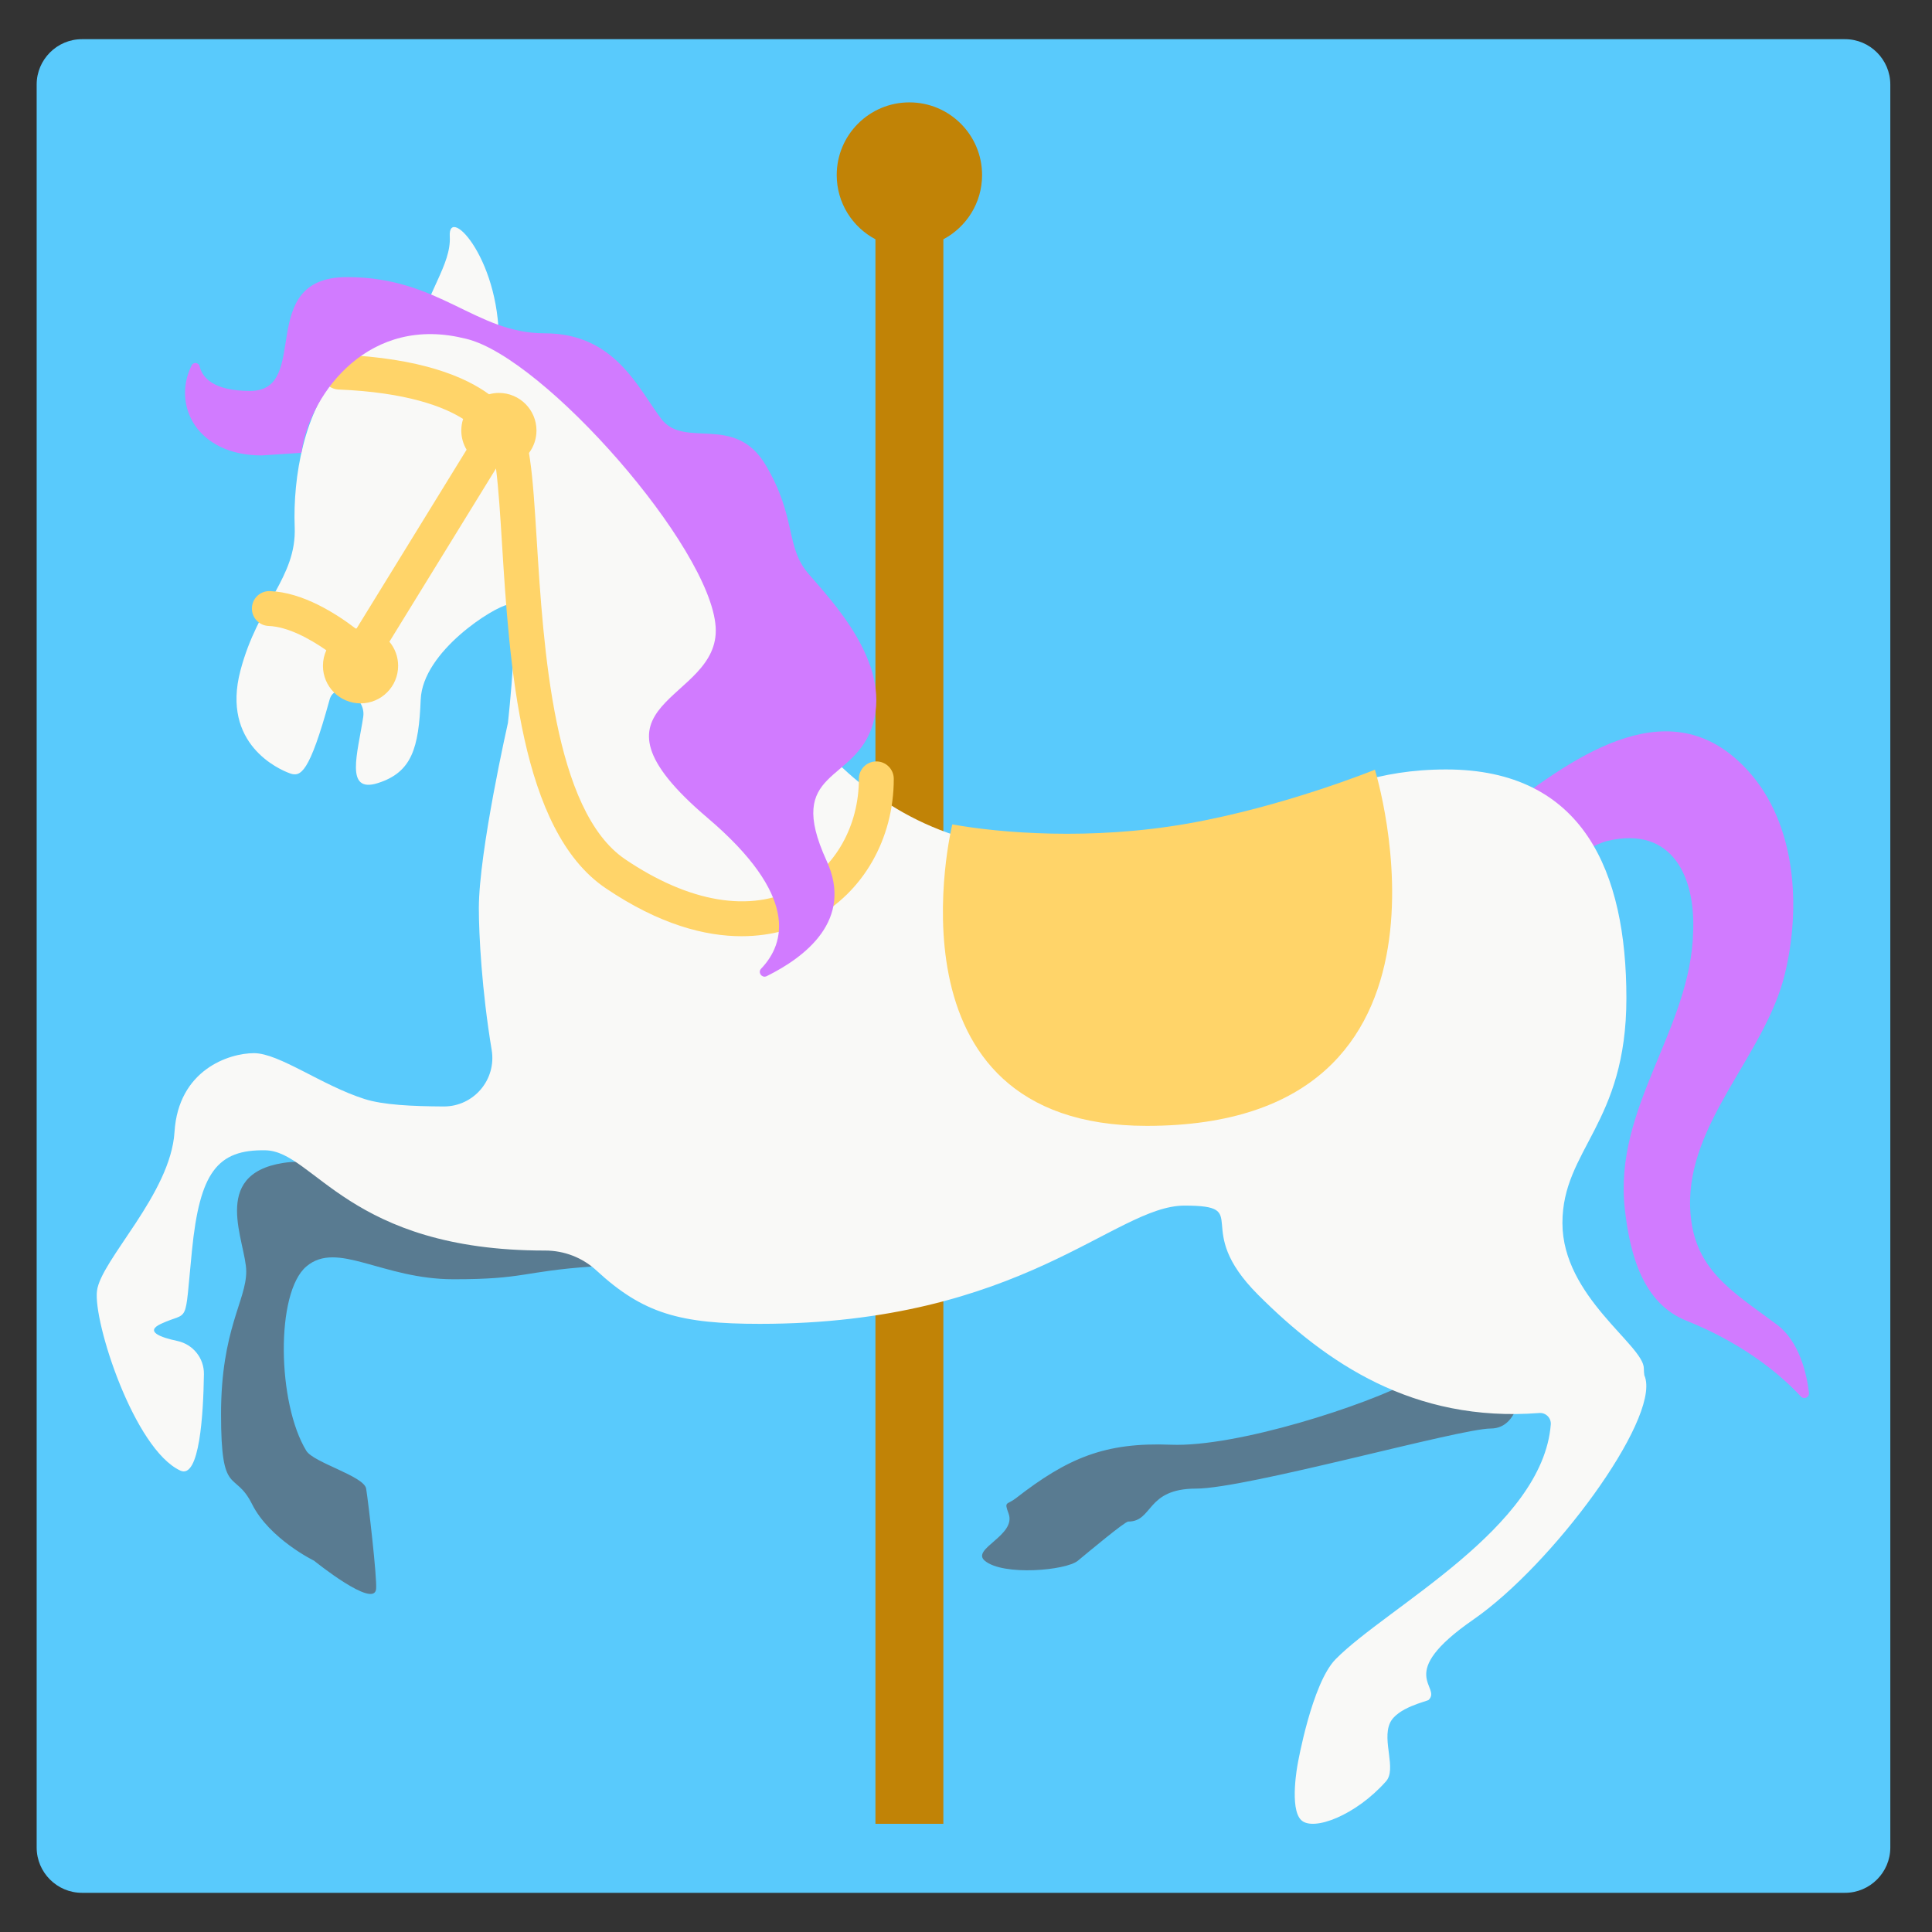 <?xml version="1.0" encoding="iso-8859-1"?>
<!-- Generator: Adobe Illustrator 18.1.0, SVG Export Plug-In . SVG Version: 6.00 Build 0)  -->
<!DOCTYPE svg PUBLIC "-//W3C//DTD SVG 1.1//EN" "http://www.w3.org/Graphics/SVG/1.1/DTD/svg11.dtd">
<svg version="1.1" xmlns="http://www.w3.org/2000/svg" xmlns:xlink="http://www.w3.org/1999/xlink" x="0px" y="0px"
	 viewBox="0 0 512 512" enable-background="new 0 0 512 512" xml:space="preserve">
<rect x="0" y="0" width="512" height="512" fill="#333333" stroke="none"/>
<g id="Layer_2">
	<path fill="#59CAFC" d="M500.951,489.617c0,6.6-5.4,12-12,12H21.716c-6.6,0-12-5.4-12-12V22.383c0-6.6,5.4-12,12-12h467.234
		c6.6,0,12,5.4,12,12"/>
</g>
<g id="Layer_4">
	<path fill="#597B91" d="M403.271,365.73c0,0,0,12.843-8.219,12.843c-8.219,0-64.726,15.925-78.083,15.925
		c-13.356,0-11.301,8.733-17.98,8.733c-0.895,0-10.228,7.805-13.356,10.387s-19.82,4.075-24.658-0.009
		c-3.727-3.146,8.434-6.704,6.314-12.487c-1.239-3.381-0.47-2.208,1.905-4.055c13.738-10.682,23.63-14.897,41.096-14.202
		c17.466,0.695,51.884-10.455,64.213-17.133H403.271z M175.188,319.497c0,0-80.651-14.384-100.172-11.301
		c-19.521,3.082-9.76,21.062-9.76,28.767c0,7.706-6.678,15.411-6.678,37.773c0,22.362,3.596,14.624,8.219,23.871
		c4.623,9.247,16.438,15.001,16.438,15.001s15.945,12.896,16.438,7.479c0.272-2.986-2.055-23.05-2.645-26.59
		c-0.554-3.321-13.922-6.871-15.848-10.017c-7.706-12.586-8.219-41.867,0-48.849c8.219-6.982,20.034,3.386,39.041,3.386
		s17.98-2.055,36.71-3.386L175.188,319.497z"/>
</g>
<g id="Layer_3">
	<path fill="#C18306" d="M260.261,46.39c0-10.637-8.623-19.261-19.261-19.261s-19.261,8.623-19.261,19.261
		c0,7.385,4.16,13.791,10.261,17.023v419.911h18V63.413C256.1,60.181,260.261,53.775,260.261,46.39z"/>
</g>
<g id="Layer_5">
	<path fill="#D17BFF" d="M397.666,215.457c20.909-16.333,45.803-33.109,65.666-11.101c12.684,14.054,13.994,36.004,9.66,53.823
		c-5.211,21.422-25.952,39.265-25.081,61.958c0.622,16.205,11.012,21.959,22.963,30.878c6.012,4.487,7.921,13.082,8.527,18.086
		c0.146,1.206-1.34,1.874-2.163,0.98c-4.197-4.552-13.941-13.533-30.338-20.086c-11.505-4.598-14.951-17.492-16.306-29.566
		c-3.043-27.116,17.547-47.605,18.116-73.677c0.558-14.173-5.41-27.964-22.692-23.908c-6.52,1.53-17.492,11.675-21.43,6.867
		C398.17,221.878,404.082,223.291,397.666,215.457z"/>
</g>
<g id="Layer_9">
	<path fill="#F9F9F7" d="M435.995,365.089c-0.066-0.219-0.152-0.434-0.232-0.65c-0.07-0.567-0.129-1.163-0.129-1.792
		c0-6.164-21.575-19.007-21.575-38.528c0-19.521,16.952-26.199,16.952-59.589c0-33.391-11.301-60.617-47.774-60.617
		c-36.473,0-45.206,21.575-103.254,21.575c-58.048,0-78.136-50.694-87.329-66.781c-10.025-17.543-32.955-53.085-60.507-65.758
		c0,0,0,0,0-0.001c1.138-23.636-13.466-39.036-12.953-30.303c0.445,7.568-6.436,15.138-8.281,25.744
		c-12.042,0.794-21,10.215-21,10.215c-9.247,10.274-12.329,27.74-11.815,41.096s-9.717,20.282-14.384,38.014
		c-5.137,19.521,10.274,26.199,13.099,27.226c2.825,1.027,5.14,0.107,10.531-19.521c1.424-5.184,9.754-1.019,8.917,4.554
		c-1.441,9.585-5.031,20.406,3.926,17.536c8.957-2.871,10.788-9.247,11.301-22.089c0.514-12.843,19.521-24.658,23.117-25.171
		c3.596-0.514,0,31.336,0,31.336s-7.706,34.026-7.706,49.119c0,6.996,0.777,21.746,3.399,37.539
		c1.309,7.882-4.769,15.026-12.758,14.981c-8.325-0.046-15.978-0.4-20.949-1.981C85.29,287.647,73.988,279.1,67.31,279.1
		c-6.678,0-20.034,4.438-21.062,20.876c-1.027,16.438-19.521,33.904-20.548,42.123c-1.027,8.219,9.857,41.949,22.089,47.622
		c5.101,2.366,6.105-15.04,6.252-25.573c0.059-4.237-2.897-7.895-7.042-8.778c-4.485-0.956-8.713-2.501-4.348-4.538
		c7.706-3.596,6.164,1.217,8.219-19.426c2.055-20.643,6.678-26.837,19.521-26.565c12.842,0.272,22.089,26.565,73.973,26.565
		c0.03,0,0.06,0,0.09,0c5.033-0.004,9.888,1.853,13.587,5.267c12.432,11.475,22.204,14.159,43.344,14.159
		c69.564,0,94.007-31.336,112.5-31.336s1.541,5.651,19.521,23.63c17.979,17.98,41.096,33.904,74.487,31.336
		c0.011-0.001,0.022-0.002,0.033-0.003c1.735-0.134,3.184,1.315,3.047,3.049c-2.163,27.408-43.427,48.394-57.019,62.194
		c-6.323,6.42-10.048,27.74-10.048,27.74s-2.281,11.815,0.923,14.897c3.204,3.082,14.512-1.272,22.481-10.274
		c2.858-3.229-1.076-10.688,1.027-15.411c1.849-4.151,9.891-5.782,10.274-6.164c3.596-3.596-9.247-6.678,11.815-21.268
		C411.49,414.634,439.487,376.596,435.995,365.089z"/>
</g>
<g id="Layer_6">
</g>
<g id="Layer_7">
	<path fill="#FFD469" d="M232.238,201.785c-2.553,0-4.624,2.07-4.624,4.624c0,12.499-6.262,23.585-16.343,28.934
		c-12.412,6.584-28.61,3.872-45.606-7.636c-18.959-12.838-21.645-56.002-23.421-84.564c-0.534-8.579-0.995-15.988-1.797-21.403
		c-0.075-0.503-0.16-1.076-0.264-1.692c1.244-1.662,1.989-3.719,1.989-5.955c0-5.502-4.46-9.963-9.962-9.963
		c-0.907,0-1.782,0.132-2.618,0.359c-6.29-4.599-17.991-9.608-39.487-10.502c-2.561-0.109-4.706,1.876-4.812,4.427
		c-0.106,2.551,1.876,4.706,4.427,4.812c18.129,0.754,27.899,4.557,33.013,7.801c-0.313,0.967-0.486,1.996-0.486,3.067
		c0,1.86,0.519,3.594,1.406,5.084l-29.138,47.352c-0.09,0.009-0.176,0.029-0.265,0.04c-5.146-3.941-13.987-9.598-22.701-9.92
		c-2.568-0.089-4.697,1.897-4.791,4.45c-0.094,2.551,1.898,4.696,4.45,4.791c5.039,0.186,10.857,3.363,15.269,6.439
		c-0.569,1.254-0.894,2.642-0.894,4.109c0,5.502,4.46,9.963,9.963,9.963s9.962-4.46,9.962-9.963c0-2.426-0.869-4.648-2.31-6.376
		l28.25-45.909c0.682,5.345,1.157,12.956,1.568,19.563c2.002,32.184,4.744,76.261,27.465,91.646
		c14.331,9.704,26.458,12.744,36.031,12.744c8.424,0,14.87-2.355,19.093-4.596c13.111-6.956,21.256-21.173,21.256-37.102
		C236.862,203.855,234.792,201.785,232.238,201.785z"/>
</g>
<g id="Layer_8">
	<path fill="#D17BFF" d="M69.365,120.694c-17.166,0-23.857-13.335-18.559-23.898c0.466-0.93,1.847-0.743,2.087,0.269
		c0.691,2.905,3.527,6.537,13.389,6.537c16.438,0,1.077-30.168,25.685-30.168s33.904,14.897,52.397,14.897
		s24.658,14.384,30.822,22.603s19.521-1.541,27.74,12.329c8.219,13.87,5.137,21.575,11.301,28.767s21.79,23.4,17.167,39.633
		s-23.63,11.815-12.329,36.473c7.169,15.642-5.594,25.464-15.885,30.556c-1.243,0.615-2.435-0.978-1.477-1.981
		c6.462-6.766,9.968-19.42-14.189-39.955c-36.772-31.257,3.475-30.362,2.141-50.625c-1.397-21.217-45.347-71.209-65.988-76.315
		c-0.767-0.19-1.544-0.364-2.334-0.523c-25.258-5.073-39.672,16.675-41.456,30.704L69.365,120.694z"/>
</g>
<g id="Layer_10">
	<path fill="#FFD469" d="M252.37,218.472c12.629,2.285,36.709,4.296,62.339-0.209c25.63-4.505,49.655-14.284,49.655-14.284
		s29.287,94.387-60.456,94.387C232.709,298.366,252.37,218.472,252.37,218.472z"/>
</g>
</svg>
